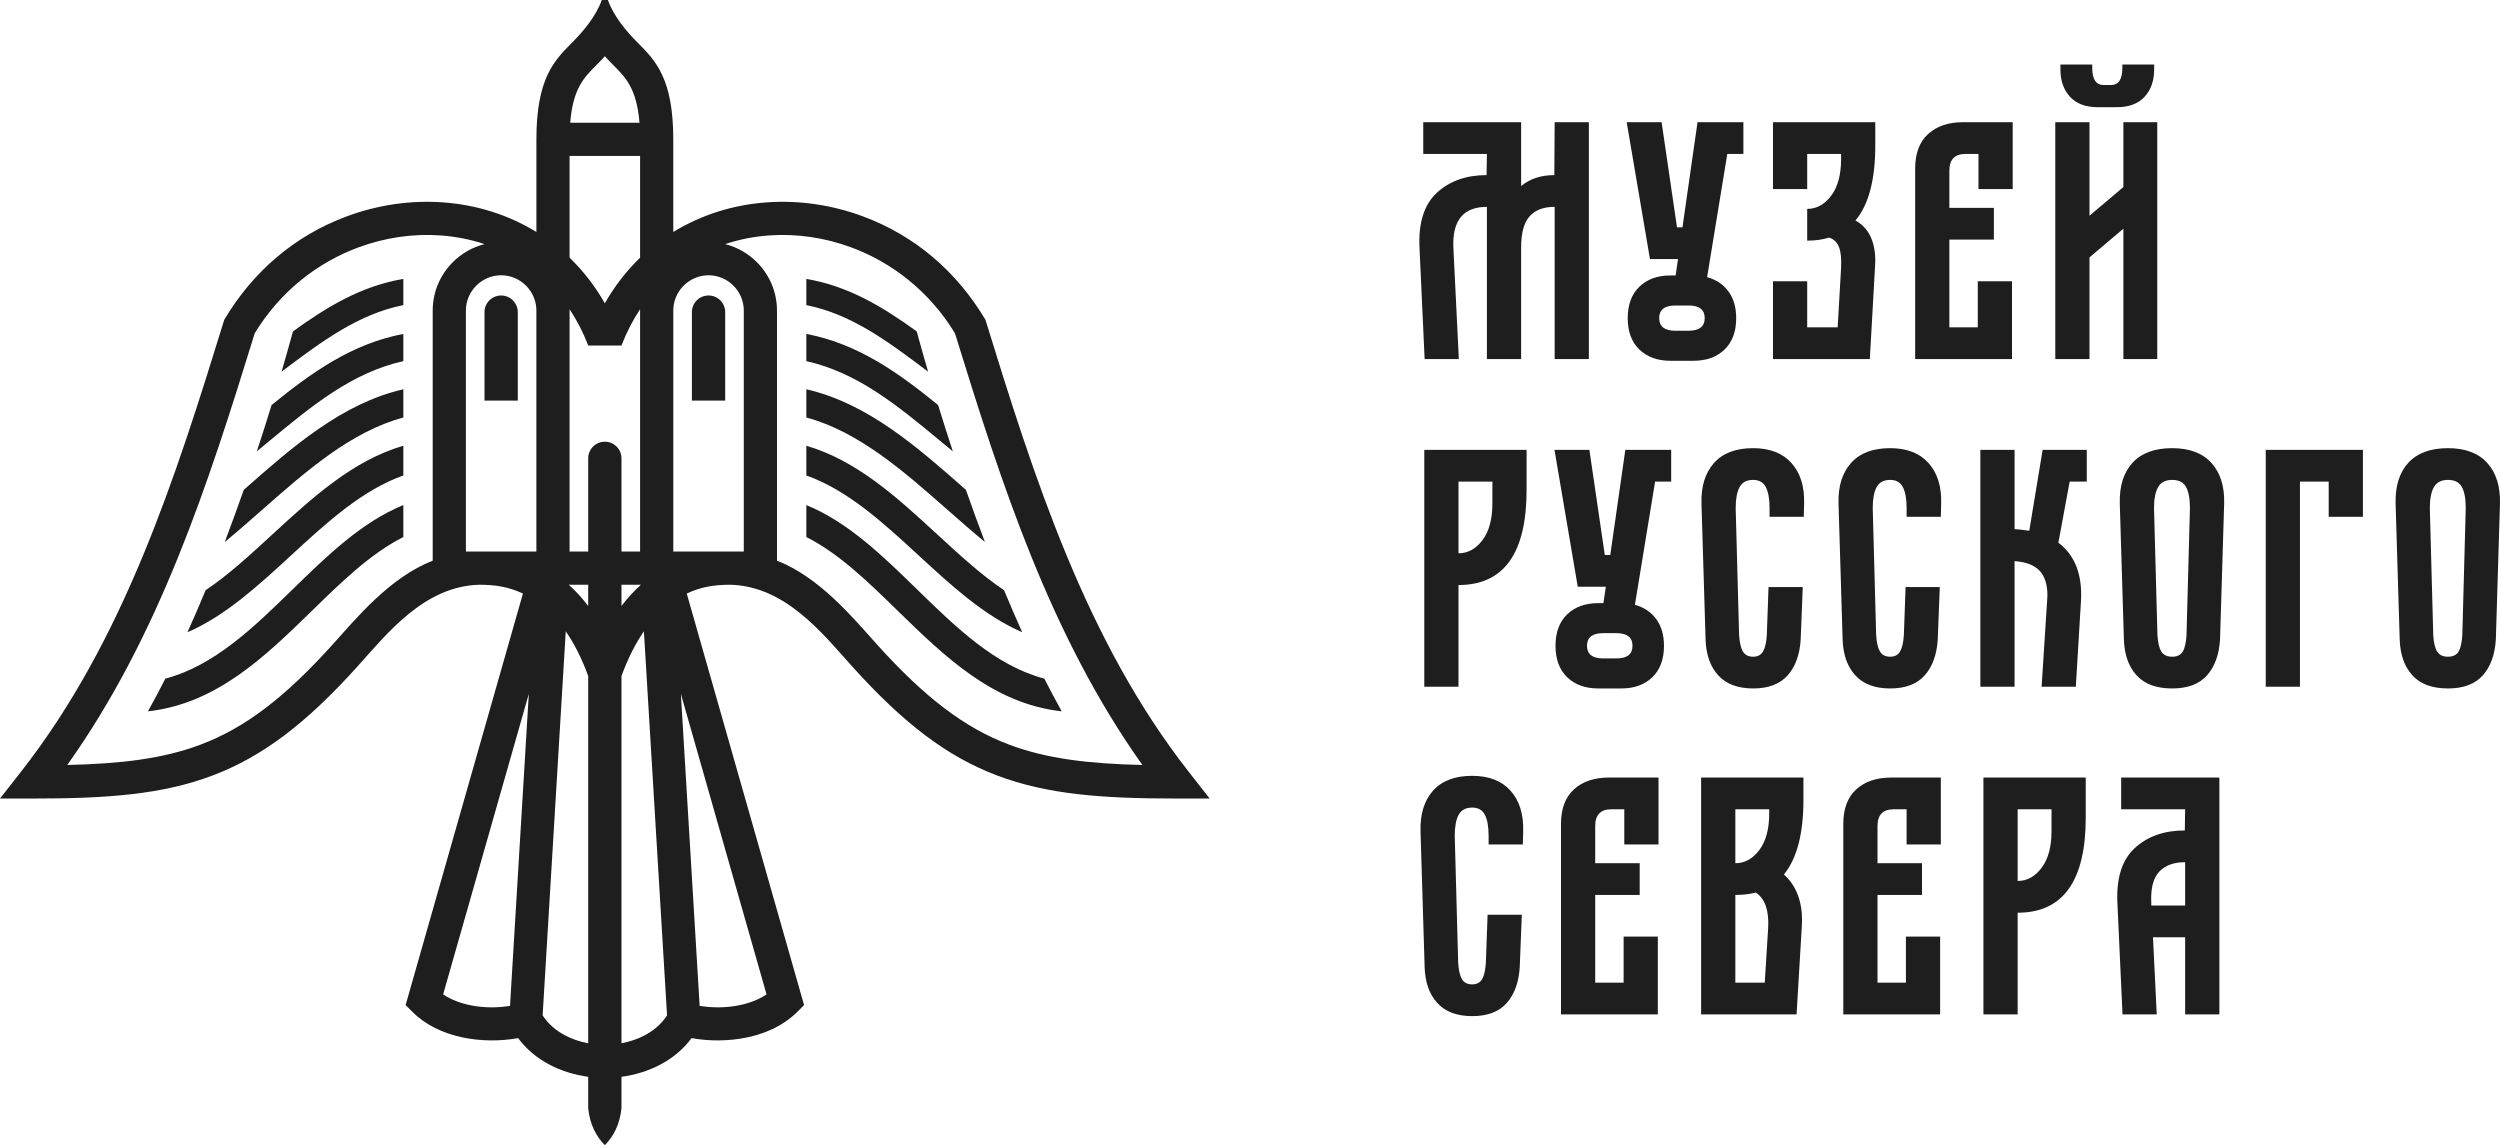 <?xml version="1.0" encoding="UTF-8"?> <svg xmlns="http://www.w3.org/2000/svg" width="155" height="71" viewBox="0 0 155 71" fill="none"><path fill-rule="evenodd" clip-rule="evenodd" d="M65.827 44.103C61.566 43.628 58.574 40.711 55.634 37.844C53.816 36.071 52.02 34.319 49.993 33.297V31.314C52.591 32.38 54.728 34.464 56.892 36.575C59.28 38.904 61.706 41.269 64.75 42.076C65.106 42.78 65.466 43.457 65.827 44.103ZM63.378 39.2C61.012 38.172 58.99 36.31 56.939 34.421C54.769 32.422 52.564 30.392 49.993 29.479V27.636C53.139 28.554 55.654 30.871 58.128 33.149C59.493 34.406 60.844 35.651 62.252 36.593C62.622 37.485 62.997 38.356 63.378 39.2ZM61.066 33.603C60.297 32.975 59.497 32.271 58.684 31.555C56.029 29.218 53.237 26.759 49.993 25.886V24.135C53.79 25.003 56.875 27.719 59.804 30.298L59.887 30.371C60.269 31.463 60.663 32.543 61.066 33.603ZM59.076 27.983C58.846 27.793 58.568 27.563 58.292 27.335C55.669 25.163 53.179 23.101 49.993 22.39V20.703C53.198 21.318 55.681 23.095 58.162 25.112C58.457 26.071 58.762 27.03 59.076 27.983ZM57.542 23.044C55.074 21.183 52.803 19.478 49.993 18.917V17.292C52.599 17.736 54.712 19.012 56.836 20.546C57.062 21.375 57.298 22.208 57.542 23.044ZM10.25 42.076C13.294 41.269 15.72 38.904 18.108 36.575C20.272 34.464 22.409 32.38 25.007 31.314V33.297C22.98 34.319 21.183 36.071 19.366 37.844C16.426 40.711 13.434 43.628 9.172 44.103C9.534 43.457 9.893 42.78 10.25 42.076ZM12.748 36.593C14.156 35.651 15.507 34.406 16.872 33.149C19.346 30.871 21.861 28.554 25.007 27.636V29.479C22.436 30.391 20.231 32.422 18.061 34.421C16.01 36.31 13.988 38.172 11.622 39.2C12.003 38.356 12.378 37.485 12.748 36.593ZM15.113 30.371L15.195 30.298C18.125 27.719 21.21 25.003 25.007 24.135V25.886C21.763 26.759 18.971 29.218 16.316 31.555C15.503 32.271 14.703 32.975 13.934 33.603C14.337 32.543 14.731 31.463 15.113 30.371ZM16.838 25.112C19.319 23.095 21.802 21.317 25.007 20.703V22.39C21.82 23.101 19.331 25.163 16.707 27.335C16.432 27.563 16.154 27.793 15.924 27.983C16.238 27.03 16.543 26.071 16.838 25.112ZM18.164 20.546C20.288 19.012 22.401 17.736 25.007 17.292V18.917C22.197 19.478 19.926 21.183 17.458 23.043C17.702 22.208 17.938 21.374 18.164 20.546ZM43.378 62.365C44.185 62.494 45.002 62.483 45.753 62.341C46.428 62.213 47.039 61.981 47.525 61.651L42.213 43.017L43.378 62.365ZM36.468 28.418C36.468 27.848 36.93 27.386 37.5 27.386C38.07 27.386 38.532 27.848 38.532 28.418V34.196H39.686C39.686 29.187 39.686 24.179 39.686 19.171C39.237 19.846 38.847 20.597 38.529 21.425H36.471C36.153 20.597 35.763 19.846 35.314 19.171C35.314 24.179 35.314 29.187 35.314 34.196H36.468V28.418ZM38.532 36.254V37.569C38.913 37.069 39.316 36.633 39.738 36.254C39.337 36.254 38.934 36.254 38.532 36.254ZM38.532 41.913V64.684C39.04 64.588 39.532 64.423 39.981 64.185C40.534 63.891 41.014 63.483 41.357 62.955C40.879 55.018 40.4 47.08 39.922 39.143C39.402 39.894 38.933 40.81 38.532 41.913ZM38.532 66.762V68.699C38.436 69.688 38.05 70.45 37.5 71C36.95 70.45 36.564 69.688 36.468 68.699V66.762C35.625 66.647 34.798 66.397 34.055 66.002C33.308 65.605 32.642 65.062 32.122 64.364C29.931 64.756 27.205 64.372 25.576 62.742L25.148 62.314L32.422 36.8C31.512 36.373 30.694 36.254 29.706 36.254C26.293 36.352 24.007 39.275 22.173 41.31C18.964 44.873 16.258 46.92 13.161 48.088C10.081 49.25 6.703 49.509 2.108 49.509H0L1.301 47.849C7.692 39.69 10.891 29.588 13.905 19.821C15.684 16.838 18.261 14.609 21.529 13.403C23.45 12.695 25.482 12.405 27.462 12.547C29.517 12.694 31.498 13.304 33.257 14.383V8.639C33.257 4.864 34.36 3.756 35.463 2.648C36.172 1.936 36.956 1.002 37.31 7.65263e-07H37.69C38.044 1.002 38.827 1.936 39.537 2.648C40.64 3.756 41.743 4.864 41.743 8.639V14.383C43.502 13.304 45.483 12.694 47.538 12.547C49.518 12.405 51.55 12.695 53.471 13.403C56.741 14.61 59.314 16.837 61.095 19.821C64.108 29.586 67.31 39.692 73.699 47.849L75 49.509H72.892C68.297 49.509 64.919 49.25 61.839 48.088C58.741 46.92 56.036 44.873 52.827 41.31C50.993 39.275 48.707 36.352 45.294 36.254C44.306 36.254 43.488 36.373 42.578 36.8C45.002 45.305 47.426 53.81 49.852 62.314L49.425 62.742C47.795 64.372 45.069 64.756 42.878 64.364C42.358 65.062 41.692 65.605 40.945 66.002C40.202 66.397 39.375 66.647 38.532 66.762ZM36.468 64.684V41.913C36.067 40.809 35.598 39.893 35.077 39.143L33.643 62.955C33.986 63.483 34.466 63.891 35.019 64.185C35.468 64.423 35.96 64.588 36.468 64.684ZM36.468 37.569V36.254C36.066 36.254 35.663 36.254 35.262 36.254C35.683 36.633 36.087 37.069 36.468 37.569ZM39.686 9.668H35.314V15.977C36.145 16.779 36.883 17.72 37.5 18.804C38.117 17.72 38.855 16.779 39.686 15.977V9.668ZM39.648 7.61C39.48 5.499 38.781 4.797 38.082 4.096C37.887 3.899 37.691 3.702 37.5 3.486C37.309 3.702 37.113 3.899 36.918 4.096C36.219 4.797 35.52 5.499 35.352 7.61H39.648ZM30.043 15.135C29.166 14.843 28.249 14.664 27.317 14.597C25.625 14.476 23.885 14.725 22.236 15.333C19.696 16.27 17.377 18.059 15.793 20.662C12.912 29.998 9.897 39.377 4.171 47.429C7.511 47.352 10.112 47.043 12.438 46.166C15.204 45.123 17.668 43.241 20.647 39.935C22.096 38.326 24.173 35.796 26.827 34.762V19.254C26.827 18.086 27.304 17.024 28.073 16.255C28.608 15.719 29.286 15.325 30.043 15.135ZM29.247 62.341C29.997 62.483 30.815 62.494 31.621 62.365C32.009 55.916 32.398 49.467 32.787 43.018L27.475 61.651C27.961 61.981 28.573 62.213 29.247 62.341ZM32.613 17.71C32.217 17.314 31.671 17.067 31.07 17.067C30.471 17.067 29.924 17.314 29.528 17.71C29.131 18.107 28.885 18.654 28.885 19.254V34.195H33.256V19.254C33.256 18.654 33.01 18.107 32.613 17.71ZM44.958 15.135C45.714 15.325 46.392 15.719 46.927 16.255C47.696 17.024 48.173 18.086 48.173 19.254V34.762C50.827 35.796 52.904 38.326 54.353 39.935C57.332 43.241 59.796 45.123 62.562 46.166C64.888 47.043 67.489 47.352 70.829 47.429C65.103 39.377 62.088 29.998 59.207 20.662C57.623 18.059 55.304 16.27 52.764 15.333C51.115 14.725 49.375 14.476 47.683 14.597C46.751 14.664 45.834 14.843 44.958 15.135ZM45.472 17.71C45.076 17.314 44.529 17.067 43.929 17.067C43.33 17.067 42.783 17.314 42.387 17.71C41.99 18.107 41.744 18.654 41.744 19.254V34.195H46.115V19.254C46.115 18.654 45.869 18.107 45.472 17.71ZM30.039 19.352C30.039 18.782 30.501 18.32 31.07 18.32C31.64 18.32 32.103 18.782 32.103 19.352V24.838H30.039V19.352ZM42.898 19.352C42.898 18.782 43.359 18.32 43.929 18.32C44.499 18.32 44.962 18.782 44.962 19.352V24.838H42.898V19.352Z" fill="#1E1E1E"></path><path d="M88.009 15.343C87.938 13.805 88.299 12.673 89.091 11.946C89.883 11.22 90.908 10.857 92.167 10.857L92.188 9.545H88.242V7.576H94.31V11.534C94.861 11.082 95.547 10.857 96.368 10.857L96.389 7.576H98.51V22.263H96.389V12.825C95.696 12.825 95.176 13.022 94.83 13.417C94.483 13.812 94.31 14.454 94.31 15.343V22.263H92.188V12.825C90.731 12.825 90.038 13.664 90.109 15.343L90.448 22.263H88.327L88.009 15.343ZM103.019 7.576L103.974 14.094H104.313L105.247 7.576H108.09V9.545H107.092L105.841 17.184C106.406 17.339 106.848 17.636 107.167 18.073C107.485 18.51 107.644 19.06 107.644 19.723C107.644 20.556 107.404 21.205 106.923 21.67C106.442 22.136 105.798 22.369 104.992 22.369H103.57C102.764 22.369 102.121 22.136 101.64 21.67C101.159 21.205 100.918 20.556 100.918 19.723C100.918 18.891 101.159 18.242 101.64 17.777C102.121 17.311 102.764 17.078 103.57 17.078H103.889L104.037 16.062H102.298L100.855 7.576H103.019ZM102.87 19.723C102.87 20.245 103.203 20.506 103.868 20.506H104.695C105.36 20.506 105.692 20.245 105.692 19.723C105.692 19.201 105.36 18.941 104.695 18.941H103.868C103.203 18.941 102.87 19.201 102.87 19.723ZM109.925 17.438H112.046V20.295H113.935L114.147 16.613C114.175 16.048 114.133 15.618 114.019 15.322C113.906 15.026 113.701 14.828 113.404 14.729C113.008 14.856 112.556 14.92 112.046 14.92V12.952C112.626 12.952 113.121 12.68 113.531 12.137C113.942 11.594 114.147 10.835 114.147 9.862V9.545H112.046V11.724H109.925V7.576H116.268V9.016C116.268 11.146 115.858 12.698 115.038 13.671C115.858 14.123 116.268 14.962 116.268 16.189L116.247 16.613L115.929 22.263H109.925V17.438ZM118.74 10.454C118.74 9.509 119.009 8.793 119.546 8.307C120.084 7.82 120.805 7.576 121.71 7.576H124.787V11.724H122.665V9.545H121.859C121.194 9.545 120.861 9.89 120.861 10.582V12.888H123.62V14.856H120.861V20.295H122.622V17.438H124.744V22.263H118.74V10.454ZM127.428 7.576H129.549V13.375L131.65 11.597V7.576H133.75V22.263H131.65V14.179L129.549 15.957V22.263H127.428V7.576ZM127.746 4H129.719V4.212C129.719 4.917 129.953 5.27 130.419 5.27H130.886C131.353 5.27 131.586 4.917 131.586 4.212V4H133.559V4.296C133.559 5.002 133.361 5.57 132.965 6C132.569 6.43 131.996 6.645 131.247 6.645H130.059C129.309 6.645 128.736 6.43 128.34 6C127.944 5.57 127.746 5.002 127.746 4.296V4ZM88.306 27.892H94.649V30.368C94.649 34.304 93.242 36.272 90.427 36.272V42.579H88.306V27.892ZM90.427 34.304C91.007 34.304 91.502 34.033 91.912 33.49C92.323 32.946 92.528 32.188 92.528 31.215V29.86H90.427V34.304ZM98.542 27.892L99.497 34.41H99.837L100.77 27.892H103.613V29.86H102.616L101.364 37.5C101.93 37.655 102.372 37.951 102.69 38.389C103.008 38.826 103.167 39.376 103.167 40.039C103.167 40.871 102.927 41.521 102.446 41.986C101.965 42.452 101.322 42.684 100.515 42.684H99.094C98.288 42.684 97.644 42.452 97.163 41.986C96.682 41.521 96.442 40.871 96.442 40.039C96.442 39.207 96.682 38.558 97.163 38.092C97.644 37.627 98.288 37.394 99.094 37.394H99.412L99.561 36.378H97.821L96.378 27.892H98.542ZM98.394 40.039C98.394 40.561 98.726 40.822 99.391 40.822H100.218C100.883 40.822 101.215 40.561 101.215 40.039C101.215 39.517 100.883 39.256 100.218 39.256H99.391C98.726 39.256 98.394 39.517 98.394 40.039ZM105.491 31.215C105.462 30.157 105.72 29.321 106.265 28.707C106.81 28.093 107.619 27.786 108.694 27.786C109.727 27.786 110.519 28.093 111.07 28.707C111.622 29.321 111.884 30.157 111.855 31.215L111.834 32.04H109.713V31.511C109.713 30.932 109.635 30.495 109.479 30.199C109.324 29.902 109.062 29.754 108.694 29.754C108.298 29.754 108.019 29.902 107.856 30.199C107.693 30.495 107.612 30.932 107.612 31.511L107.824 39.362C107.853 39.828 107.93 40.17 108.058 40.388C108.185 40.607 108.397 40.716 108.694 40.716C108.977 40.716 109.182 40.607 109.309 40.388C109.437 40.17 109.515 39.828 109.543 39.362L109.649 36.399H111.77L111.643 39.637C111.587 40.582 111.318 41.327 110.837 41.87C110.356 42.413 109.642 42.684 108.694 42.684C107.746 42.684 107.025 42.413 106.53 41.87C106.035 41.327 105.773 40.582 105.745 39.637L105.491 31.215ZM113.988 31.215C113.959 30.157 114.217 29.321 114.762 28.707C115.307 28.093 116.116 27.786 117.191 27.786C118.224 27.786 119.016 28.093 119.567 28.707C120.119 29.321 120.381 30.157 120.352 31.215L120.331 32.04H118.21V31.511C118.21 30.932 118.132 30.495 117.976 30.199C117.821 29.902 117.559 29.754 117.191 29.754C116.795 29.754 116.516 29.902 116.353 30.199C116.191 30.495 116.109 30.932 116.109 31.511L116.321 39.362C116.35 39.828 116.427 40.17 116.555 40.388C116.682 40.607 116.894 40.716 117.191 40.716C117.474 40.716 117.679 40.607 117.807 40.388C117.934 40.17 118.012 39.828 118.04 39.362L118.146 36.399H120.267L120.14 39.637C120.084 40.582 119.815 41.327 119.334 41.87C118.853 42.413 118.139 42.684 117.191 42.684C116.244 42.684 115.522 42.413 115.027 41.87C114.532 41.327 114.27 40.582 114.242 39.637L113.988 31.215ZM122.782 27.892H124.903V32.802C125.115 32.816 125.419 32.851 125.815 32.907L126.643 27.892H129.38V29.86H128.319L127.619 33.648C128.651 34.424 129.118 35.638 129.019 37.288L128.701 42.579H126.579L126.919 37.288L126.94 36.928C126.94 36.223 126.77 35.701 126.431 35.362C126.091 35.024 125.582 34.833 124.903 34.791V42.579H122.782V27.892ZM131.427 31.215C131.399 30.142 131.66 29.303 132.212 28.696C132.764 28.09 133.584 27.786 134.673 27.786C135.748 27.786 136.561 28.093 137.113 28.707C137.665 29.321 137.926 30.157 137.898 31.215L137.643 39.637C137.587 40.582 137.318 41.327 136.837 41.87C136.356 42.413 135.635 42.684 134.673 42.684C133.697 42.684 132.962 42.413 132.467 41.87C131.972 41.327 131.71 40.582 131.681 39.637L131.427 31.215ZM133.761 39.362C133.789 39.842 133.87 40.187 134.005 40.399C134.139 40.611 134.362 40.716 134.673 40.716C134.984 40.716 135.203 40.611 135.331 40.399C135.458 40.187 135.536 39.842 135.564 39.362L135.776 31.511C135.776 30.918 135.695 30.477 135.532 30.188C135.37 29.899 135.083 29.754 134.673 29.754C134.263 29.754 133.973 29.902 133.803 30.199C133.633 30.495 133.549 30.932 133.549 31.511L133.761 39.362ZM140.476 27.892H146.501V32.04H144.379V29.86H142.597V42.579H140.476V27.892ZM148.527 31.215C148.499 30.142 148.76 29.303 149.312 28.696C149.864 28.09 150.684 27.786 151.773 27.786C152.848 27.786 153.661 28.093 154.213 28.707C154.765 29.321 155.026 30.157 154.998 31.215L154.743 39.637C154.687 40.582 154.418 41.327 153.937 41.87C153.456 42.413 152.735 42.684 151.773 42.684C150.797 42.684 150.062 42.413 149.567 41.87C149.072 41.327 148.81 40.582 148.781 39.637L148.527 31.215ZM150.861 39.362C150.889 39.842 150.97 40.187 151.105 40.399C151.239 40.611 151.462 40.716 151.773 40.716C152.084 40.716 152.303 40.611 152.431 40.399C152.558 40.187 152.636 39.842 152.664 39.362L152.876 31.511C152.876 30.918 152.795 30.477 152.632 30.188C152.47 29.899 152.183 29.754 151.773 29.754C151.363 29.754 151.073 29.902 150.903 30.199C150.733 30.495 150.649 30.932 150.649 31.511L150.861 39.362ZM88.072 51.53C88.044 50.472 88.302 49.636 88.847 49.023C89.391 48.409 90.201 48.102 91.276 48.102C92.308 48.102 93.1 48.409 93.652 49.023C94.204 49.636 94.465 50.472 94.437 51.53L94.416 52.356H92.294V51.826C92.294 51.248 92.216 50.811 92.061 50.514C91.905 50.218 91.644 50.07 91.276 50.07C90.88 50.07 90.601 50.218 90.438 50.514C90.275 50.811 90.194 51.248 90.194 51.826L90.406 59.678C90.434 60.143 90.512 60.485 90.639 60.704C90.767 60.923 90.979 61.032 91.276 61.032C91.559 61.032 91.764 60.923 91.891 60.704C92.019 60.485 92.096 60.143 92.124 59.678L92.231 56.715H94.352L94.225 59.953C94.168 60.898 93.9 61.642 93.419 62.185C92.938 62.729 92.224 63 91.276 63C90.328 63 89.607 62.729 89.112 62.185C88.617 61.642 88.355 60.898 88.327 59.953L88.072 51.53ZM96.781 51.086C96.781 50.141 97.05 49.425 97.588 48.938C98.125 48.451 98.846 48.208 99.752 48.208H102.828V52.356H100.706V50.176H99.9C99.235 50.176 98.903 50.522 98.903 51.213V53.519H101.661V55.487H98.903V60.926H100.664V58.069H102.785V62.894H96.781V51.086ZM105.469 48.208H111.813V49.583C111.813 51.685 111.41 53.23 110.603 54.218C111.353 54.895 111.728 55.847 111.728 57.075L111.707 57.519L111.388 62.894H105.469V48.208ZM107.591 53.519C108.171 53.519 108.666 53.248 109.076 52.705C109.486 52.161 109.691 51.403 109.691 50.43V50.176H107.591V53.519ZM109.415 60.926L109.627 57.519C109.684 56.447 109.43 55.72 108.864 55.339C108.482 55.438 108.058 55.487 107.591 55.487V60.926H109.415ZM114.284 51.086C114.284 50.141 114.553 49.425 115.091 48.938C115.628 48.451 116.349 48.208 117.255 48.208H120.331V52.356H118.209V50.176H117.403C116.738 50.176 116.406 50.522 116.406 51.213V53.519H119.164V55.487H116.406V60.926H118.167V58.069H120.288V62.894H114.284V51.086ZM122.972 48.208H129.316V50.684C129.316 54.62 127.908 56.588 125.094 56.588V62.894H122.972V48.208ZM125.094 54.62C125.674 54.62 126.169 54.349 126.579 53.805C126.989 53.262 127.194 52.504 127.194 51.53V50.176H125.094V54.62ZM131.278 55.974C131.207 54.437 131.568 53.304 132.36 52.578C133.152 51.851 134.185 51.488 135.458 51.488L135.479 50.176H131.512V48.208H137.601V62.894H135.479V58.112H133.485L133.718 62.894H131.596L131.278 55.974ZM133.379 56.144H135.479V53.456C134.772 53.456 134.234 53.654 133.867 54.049C133.499 54.444 133.336 55.086 133.379 55.974V56.144Z" fill="#1E1E1E"></path></svg> 